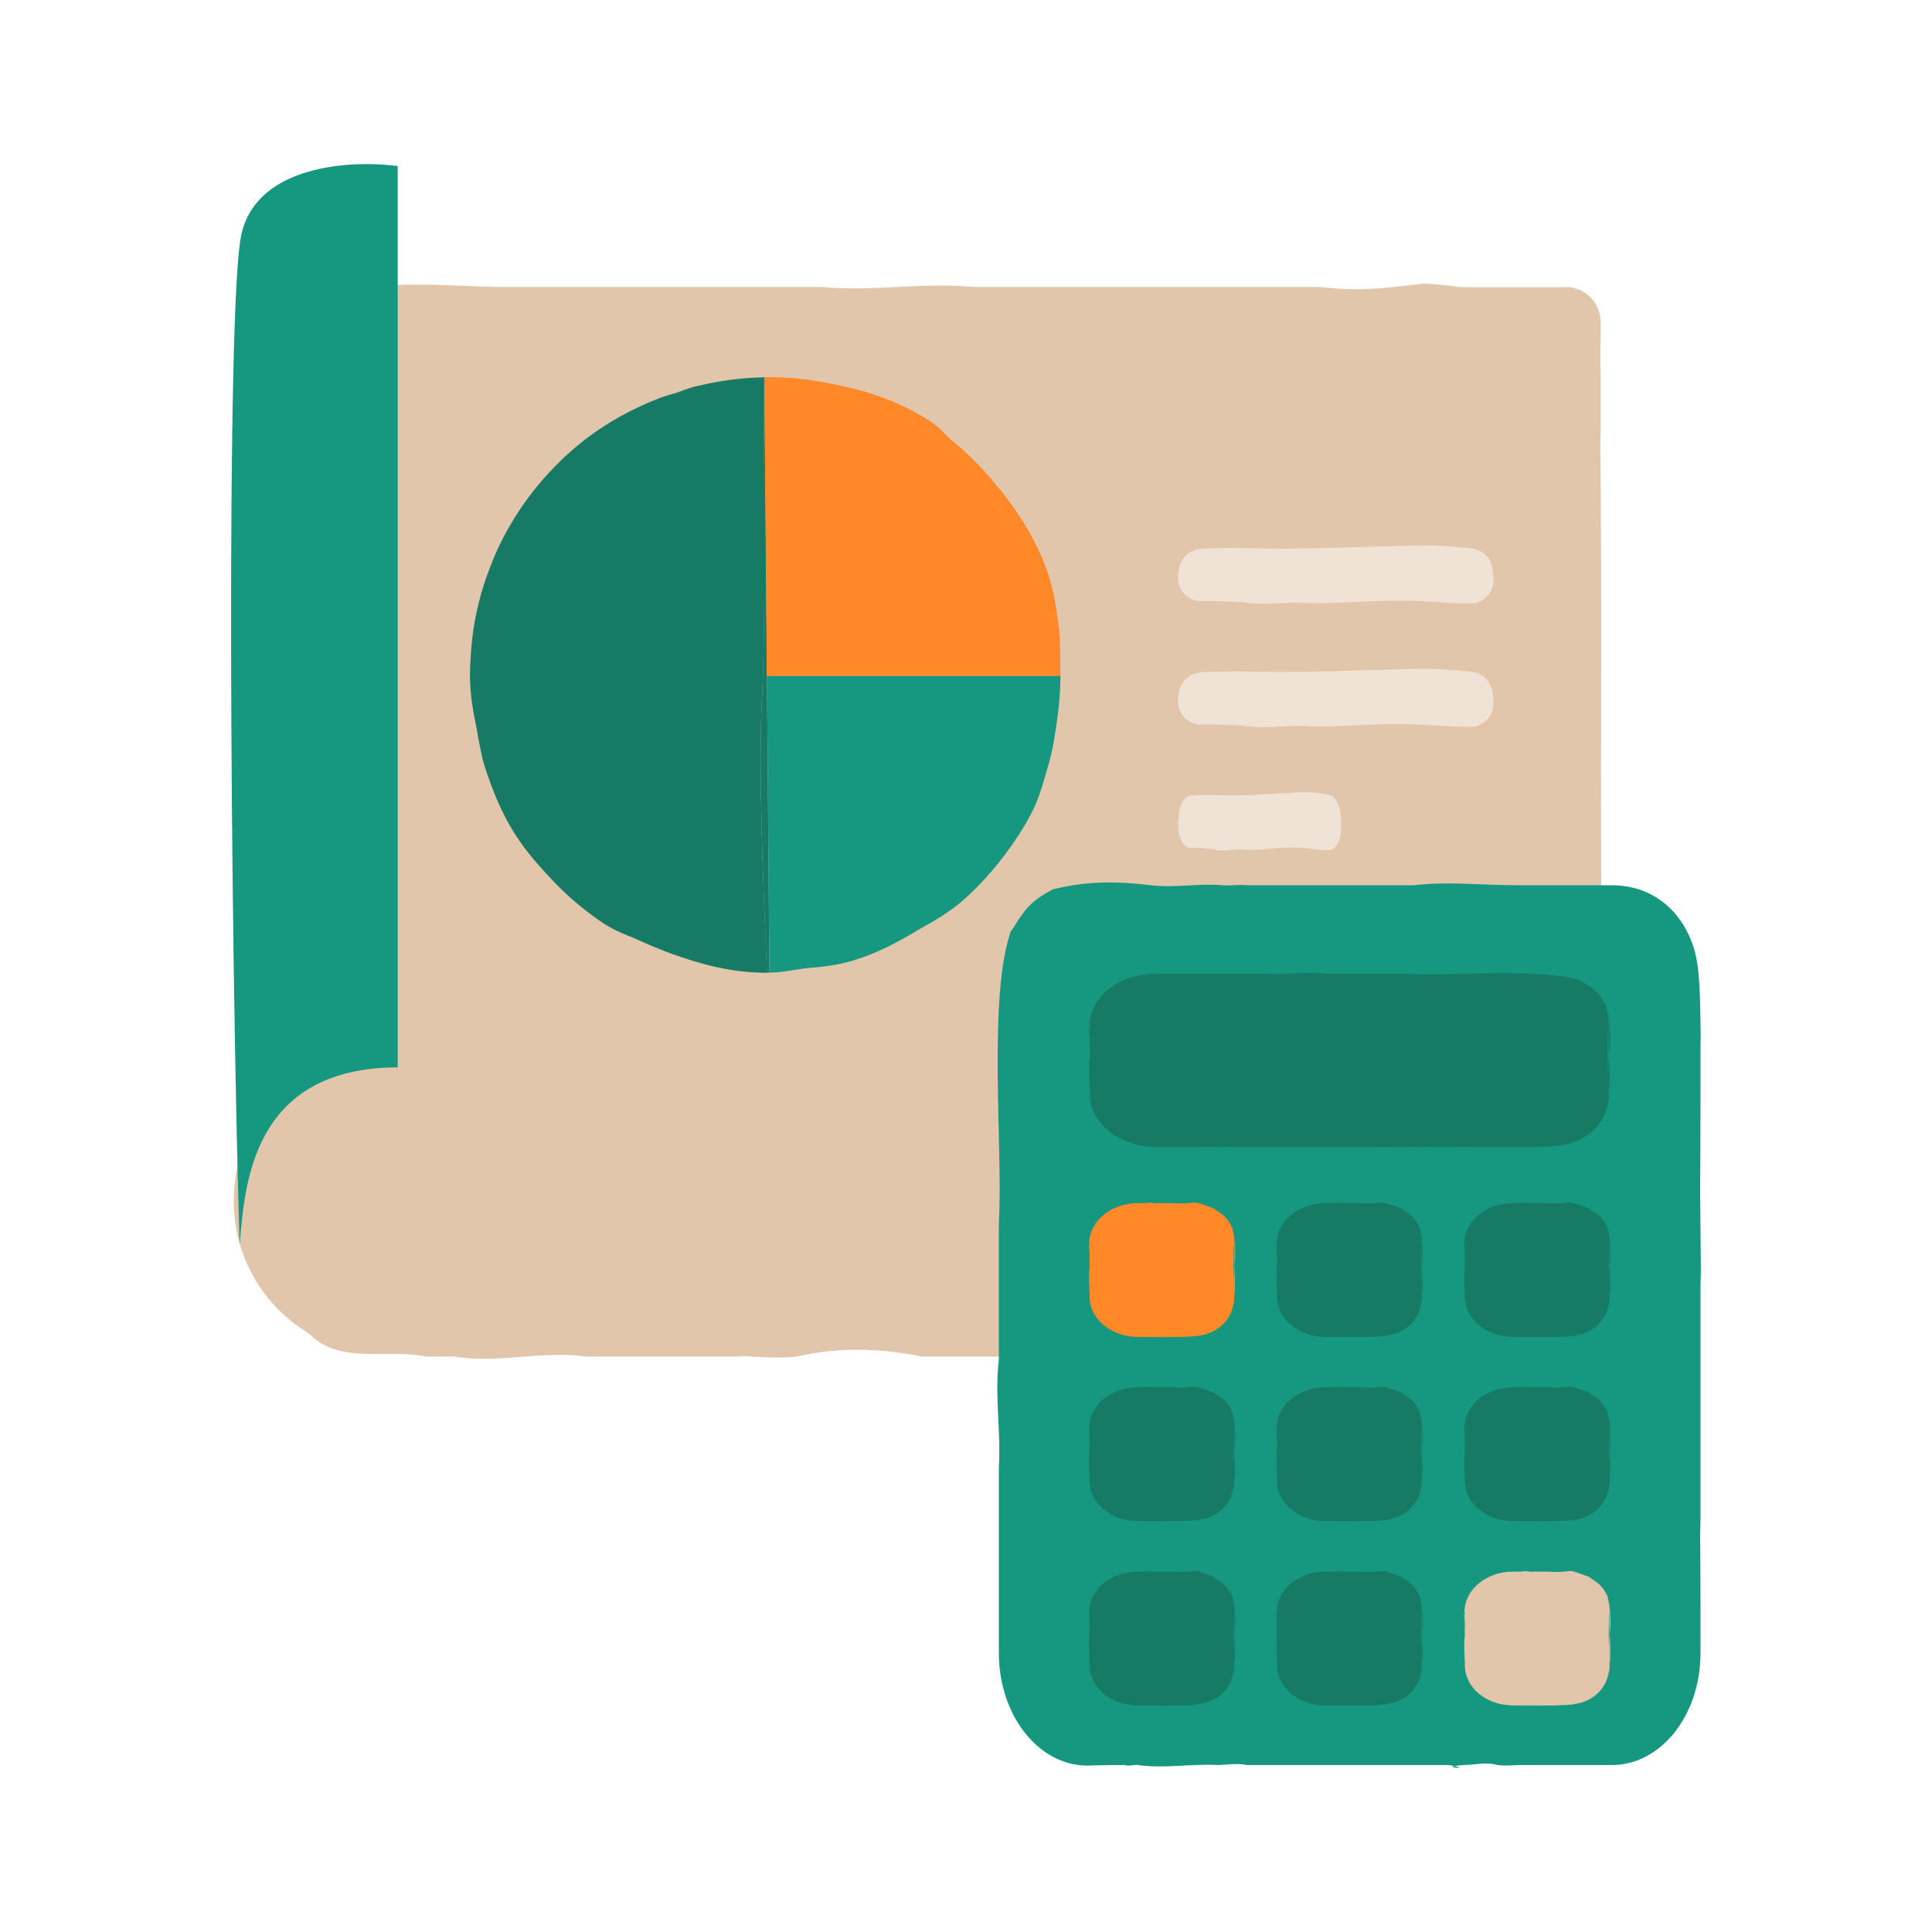 <?xml version="1.0" encoding="UTF-8"?>
<!-- Generator: Adobe Illustrator 23.1.0, SVG Export Plug-In . SVG Version: 6.00 Build 0)  -->
<svg xmlns="http://www.w3.org/2000/svg" xmlns:xlink="http://www.w3.org/1999/xlink" version="1.1" id="Layer_1" x="0px" y="0px" viewBox="0 0 1024 1024" style="enable-background:new 0 0 1024 1024;" xml:space="preserve">
<style type="text/css">
	.st0{fill:#E2C6AC;}
	.st1{fill:#169780;}
	.st2{fill:#167A64;}
	.st3{fill:#FF8928;}
	.st4{fill:#F0E2D5;}
</style>
<g>
	<g>
		<path class="st0" d="M829.8,152.1c10.3,0,18.6,8.3,18.6,18.6v0c0,2.4,0,5,0,7.8c-0.2,6-0.2,13.3,0,19.6c0,3.5,0,7.1,0,10.6    c0,5.8,0,12,0,18.5c-0.1,2.4-0.1,4.7-0.2,7.2c1,85.9,0,170.9,0.6,256.8c-0.2,2.6-0.4,5.2-0.4,8.2s0,6-0.2,9.3    c0,68,0.9,131.9,0.1,199.3c-0.1,5.9-4.7,10.7-10.6,11l-0.1,0c-3.5,0-7.8,0-12.9,0c-13.9,0-33.4,0-57,0c-3.9,0-8,0.7-12.6,0    c-20.9-4.7-40.6-2.1-61.3,0c-7.3,1-15.5,2.3-22.8,0c-2.2-0.6-4.8,0-7.4,0c-52,0-109.9,0-166.5,0c-2.8,0-5.7,0-8.5,0    c-21.7-4.4-43.5-5.2-66.3,0c-8.3,1-16.6,0.4-24.6,0c-2.3-0.4-5,0-7.6,0c-26,0-50.5,0-72.7,0c-2.2,0-4.4,0-6.6,0    c-23.3-3.3-47.1,3.9-70.2,0c-2.8,0-5.4,0-7.8,0c-2.5,0-4.8,0.2-7.2,0c-19.9-4.2-45.8,4.3-61.4-11.8c-2.8-1.8-5.7-3.8-8.5-5.9    c-19.4-15-31.8-38.4-31.8-64.8c0-2.1,0.1-4.2,0.2-6.3c3.2-42.2,38.5-75.5,81.6-75.5c0,0,0-313.4,0-387.2c0-4.9-22.4-8.8-22.4-11.4    c13.5-8.9,64.9-3.7,84.6-4c3.8,0,7.8,0,11.9,0c39.2,0,90.7,0,146.8,0c3,0,5.9,0,8.9,0c25.2,2.4,49-1.8,73.7-0.5    c2.8,0.3,5.7,0.4,8.6,0.5c61.8,0,124,0,177.5,0c2.7,0,5.3,0,8.4,0.4c17,2,33.6-0.1,50.1-2.1c7.3,0,13.5,1,20.4,1.8    c4.1,0,8.1,0,11.9,0H829.8z"></path>
	</g>
	<path class="st1" d="M210.8,565.8V88c-24.1-3.2-74.7-0.9-82.9,36.4c-8.2,37.3-5.9,371.2-0.9,535.6c2.7-30.5,5.5-94.3,84.3-94.3   H210.8z"></path>
</g>
<g>
	<path class="st2" d="M403.9,369.3c1.8-31.2,1.3-107.9,0.8-169.3c-11.8,0.2-23.2,1.8-34.3,4.4c-2.7,0.5-5.2,1.5-7.6,2.2   c-0.5,0.2-0.8,0.3-1.2,0.5c-1.5,0.5-2.3,0.8-3.3,1.2c-0.7,0.2-1.5,0.3-2.5,0.7c-0.2,0-0.5,0-0.8,0.2c-1.5,0.5-3.3,1-5.2,1.7   c-14.1,5.5-27.4,12.6-39.5,21.9c-3,2.3-6,4.8-8.5,7.1c-2.7,2.3-5.2,4.8-7.8,7.5c-12.6,12.8-22.9,27.7-30.6,44.4   c-2,4.5-3.8,9.1-5.5,13.8c-4.2,12-7,24.6-8.1,37.6c-0.3,4.7-0.7,9.1-0.7,14.1c0,11.5,1.7,19.9,3.7,29.7c0.2,1.5,0.5,3,0.8,4.8   c0.2,1,0.5,2.2,0.7,3.5c0.7,3.2,1.3,6.8,2.3,10c4.7,14.6,10.1,28.1,19.3,41.2c5.3,7.6,12.6,15.6,18.4,21.6   c7.8,8.1,16.8,15.5,26.3,21.8c3.8,2.3,7.3,4,10.5,5.3c1.2,0.5,2.2,1,3.2,1.3c2,0.8,3.5,1.5,5.3,2.3c4.3,2,11.6,5,15.8,6.5   c16.3,5.9,31.9,10.2,51.2,10.3C404.5,469.5,401.8,405.9,403.9,369.3z"></path>
	<path class="st2" d="M404.7,200c0.4,61.4,0.9,138.1-0.8,169.3c-2.1,36.6,0.6,100.2,2.6,146.2c0.2,0,0.4,0,0.7,0c0.2,0,0.4,0,0.6,0   L405.2,200C405,200,404.9,200,404.7,200z"></path>
</g>
<g>
	<path class="st3" d="M562,357.2c0-0.8,0-1.7,0-2.7c0-6.3,0-15.8-0.8-22.3c-1.7-13-3.2-22.8-8.6-35.9c-6.6-15.6-16.1-29.6-26.8-41.9   c-6.5-7.5-13.6-15-22.1-21.6c-0.5-0.5-1.3-1.3-3.2-3.2l-0.2-0.2c-1.3-1.5-3.8-3.8-6.5-5.6c-18.9-12.6-39.7-18.4-61.5-21.9   c-8.1-1.3-16.4-2-24.9-2c-0.8,0-1.5,0-2.3,0l1.3,158.3H562C562,357.9,562,357.5,562,357.2z"></path>
	<path class="st1" d="M406.5,358.3l1.3,157.2c3.5,0,7.4-0.5,10.6-1c1.2-0.2,2.3-0.3,3.3-0.5c2.2-0.3,4-0.7,5.5-0.8   c1.2-0.2,2.2-0.2,3.3-0.3c7-0.7,13.3-1.3,21.6-3.8c12.6-3.7,23.3-9.6,33.1-15.3c0.8-0.7,2-1.2,3-1.8c6.6-3.7,14.6-8.3,21.3-14   c7.3-6.3,13.1-12.6,18.9-19.6c6.3-7.8,12.8-17.1,17.6-26.1c4-7.5,6-14.1,7.8-20.4c0.5-1.8,1-3.5,1.5-5.2c2.8-8.8,4.2-19.4,5.3-27.4   c0.9-6.6,1.4-14,1.5-21H406.5z"></path>
</g>
<g>
	<g>
		<g>
			<path class="st4" d="M791.5,306.5c0,0,0,0.5,0,1.4c-0.1,6.6-5.4,11.9-12,11.9c-0.5,0-1.1,0-1.6,0c-13.6,0-24-1.8-42.3-1.4     c-18.3,0.4-34.5,1.8-43.4,1.1c-9-0.7-21.5,1.4-31.2,0c-4.9-0.7-14.9-1-24.4-0.9c-6.7,0-12.2-5.4-12.2-12l0,0     c0-12.8,7.2-15.9,16.2-15.9c0,0,9.2-0.5,28.6,0c19.8,0.5,56.3-1,81.8-1.6c13.5-0.3,24.4,1.2,24.4,1.2     C784.3,290.2,791.5,293.7,791.5,306.5z"></path>
		</g>
		<g>
			<path class="st4" d="M791.5,371.9c0,0,0,0.5,0,1.4c-0.1,6.6-5.4,11.9-12,11.9c-0.5,0-1.1,0-1.6,0c-13.6,0-24-1.8-42.3-1.4     c-18.3,0.4-34.5,1.8-43.4,1.1c-9-0.7-21.5,1.4-31.2,0c-4.9-0.7-14.9-1-24.4-0.9c-6.7,0-12.2-5.4-12.2-12l0,0     c0-12.8,7.2-15.9,16.2-15.9c0,0,9.2-0.5,28.6,0c19.8,0.5,56.3-1,81.8-1.6c13.5-0.3,24.4,1.2,24.4,1.2     C784.3,355.6,791.5,359.1,791.5,371.9z"></path>
		</g>
		<g>
			<path class="st4" d="M710.8,437.3c0,0,0,0.5,0,1.4c0,6.6-2.8,11.9-6.2,11.9c-0.3,0-0.5,0-0.8,0c-7,0-12.4-1.8-21.9-1.4     c-9.5,0.4-17.8,1.8-22.4,1.1c-4.6-0.7-11.1,1.4-16.1,0c-2.6-0.7-7.7-1-12.6-0.9c-3.5,0-6.3-5.4-6.3-12l0,0     c0-12.8,3.7-15.9,8.4-15.9c0,0,4.8-0.5,14.8,0c10.2,0.5,29.1-1,42.3-1.6c7-0.3,12.6,1.2,12.6,1.2     C707,421,710.8,424.5,710.8,437.3z"></path>
		</g>
	</g>
</g>
<path class="st1" d="M854.4,935.5c0,0-19,0-48.1,0c-3.6,0-7.9,0.6-12.5,0c-6.6-1.8-11.9,0-18.1,0c-15.9,1.1,7.7,2.7-7.7,0  c-4.9,0-9.8,0-14.8,0c-39.8,0-56.9,0-92.3,0c-5.6-1.1-10.5-0.1-15.2,0c-14.3-0.8-28.4,2-42.5,0c-2.5-0.3-4.9,0.8-6.8,0  c-12.7,0-20.1,0.3-20.1,0.3c-25.9,0-46.9-26.7-46.9-59.7c0,0,0-39,0-89.3c0-3,0-6,0-9c1.2-19.7-2.3-37.7,0-57c0-3.2,0-6.5,0-9.7  c0-19.4,0-38.5,0-56.3c0-3,0-5.9,0.1-9c2-37.2-6-118.3,6.4-152.6c0.9-0.8,2-2.6,3.2-4.6s2.6-3.9,4-5.7c4.2-5.4,9.3-8.5,14.9-11.5  c17.7-4.4,32.7-4.5,52.2-2.2c13.1,1.5,24.8-1.1,37.7,0c4.3,0.4,8.6-0.5,13,0c35.4,0,52.5,0,92.3,0c5,0,9.8-0.6,14.3,0  c7.9,1.1-26.3,0.9-18.3,0c19.5-2.2,32.7,0,57.1,0c3.6,0,7.1,0,10.4,0c23.1,0,37.7,0,37.7,0c19.4,0,36.1,11.3,43.2,32.7  c1.2,3.6,1.9,8,2.5,12.4c1.1,11.1,1.1,23.4,1.3,34.3c-0.1,3.1-0.1,7.1-0.1,11.4c0,6.4,0,13.5,0,21.2c0,2.6-0.1,46-0.2,49.1  c0.2,14.5,0.2,29.1,0.4,43.5c-0.1,2.7-0.2,5.6-0.2,8.8c0,40.9,0,85.6,0,121.7c0,2.8-0.1,5.8-0.2,8.8c0.2,17.2,0.2,33,0.2,49.8  c0,2.8,0,5.3,0,7.2c0,4,0,6.1,0,6.1C901.3,909.1,880.3,935.5,854.4,935.5z"></path>
<path class="st2" d="M577.7,580.1c0,0,0-11.2,0-28.3c0-2.1-0.4-4.7,0-7.3c1.1-3.9,0,3.7,0,0.1c0-4.1-1.6,9,0,0c0-2.9,0,37.2,0,34.2  c0-23.5,0-10.4,0-31.2c0.6-3.3,0,39.7,0,36.9c0.5-8.4-1.2-16.7,0-25c0.2-1.5-0.5-2.9,0-4c0-7.5-0.2-11.8-0.2-11.8  c0-15.3,15.7-27.6,35.2-27.6c0,0,23,0,52.6,0c1.7,0,3.5,0,5.3,0c11.6,0.7,22.2-1.4,33.6,0c1.9,0,3.8,0,5.7,0c11.4,0,22.7,0,33.2,0  c1.7,0,3.5,0,5.3,0.1c21.9,1.2,69.7-3.5,89.9,3.8c0.5,0.5,1.5,1.2,2.7,1.9c1.2,0.7,2.3,1.5,3.4,2.3c3.2,2.5,5,5.5,6.8,8.8  c2.6,10.4,2.7,19.3,1.3,30.7c-0.9,7.7,0.7,14.6,0,22.2c-0.2,2.5,0.3-53.2,0-50.6c0,20.8,0,20.1,0,43.6c0,2.9,0.4-37.9,0-35.3  c-0.7,4.6-0.5,28.2,0,32.9c1.3,11.5,0-39,0-24.6c0,2.1,0,4.2,0,6.1c0,13.6,0,22.2,0,22.2c0,11.4-6.7,21.3-19.3,25.5  c-2.1,0.7-4.7,1.1-7.3,1.5c-6.5,0.7-13.8,0.7-20.2,0.8c-1.8-0.1-4.2-0.1-6.7-0.1c-3.8,0-8,0-12.5,0c-1.5,0-27.1-0.1-28.9-0.1  c-8.6,0.1-17.2,0.1-25.7,0.2c-1.6-0.1-3.3-0.1-5.2-0.1c-24.1,0-50.4,0-71.7,0c-1.6,0-3.4-0.1-5.2-0.1c-10.1,0.1-19.4,0.1-29.4,0.1  c-1.7,0-3.1,0-4.3,0c-2.3,0-3.6,0-3.6,0C593.2,607.7,577.7,595.4,577.7,580.1z"></path>
<g>
	<g>
		<path class="st3" d="M577.5,687.3c0,0,0-8.7,0-21.9c0-1.7-0.3-3.6,0-5.7c0.8-3,0,2.9,0,0.1c0-3.2-1.2,7,0,0c0-2.2,0,28.8,0,26.5    c0-18.2,0-8,0-24.1c0.5-2.6,0,30.7,0,28.6c0.3-6.5-0.9-13,0-19.4c0.1-1.2-0.3-2.2,0-3.1c0-5.8-0.2-9.2-0.2-9.2    c0-11.8,11.5-21.4,25.7-21.4c0,0-12.3,0,9.4,0c1.3,0-2.6,0-1.3,0c8.5,0.6-9.8-1.1-1.5,0c1.4,0,2.8,0,4.2,0c8.3,0-4.3,0,3.4,0    c1.3,0,2.5,0,3.9,0c16,0.9,7.7-2.7,22.5,2.9c0.3,0.4,1.1,0.9,2,1.5c0.9,0.6,1.7,1.2,2.5,1.8c2.3,1.9,3.7,4.2,5,6.8    c1.9,8.1,1.9,14.9,1,23.8c-0.7,6,0.5,11.3,0,17.2c-0.2,2,0.2-41.2,0-39.2c0,16.1,0,15.6,0,33.7c0,2.3,0.3-29.3,0-27.3    c-0.5,3.6-0.4,21.8,0,25.5c1,8.9,0-30.2,0-19.1c0,1.7,0,3.2,0,4.7c0,10.5,0,17.2,0,17.2c0,8.9-4.9,16.5-14.1,19.7    c-1.5,0.5-3.5,0.9-5.3,1.2c-4.8,0.5-10.1,0.5-14.7,0.6c-1.3-0.1,7.4-0.1,5.5-0.1c-2.8,0-5.8,0-9.1,0c-1.1,0,12.9-0.1,11.7-0.1    c-39,0.6-34.9,0.5-8.3,0.2c-1.2,0,8-0.1,6.6-0.1c-17.6,0-5.6,0-21.1,0c-1.2,0,9.4-0.1,8.1-0.1c-7.4,0.1,2.9,0.1-4.3,0.1    c-1.2,0-2.3,0-3.1,0c-1.7,0-2.6,0-2.6,0C588.9,708.6,577.5,699.1,577.5,687.3z"></path>
		<path class="st2" d="M676.9,687.3c0,0,0-8.7,0-21.9c0-1.7-0.3-3.6,0-5.7c0.8-3,0,2.9,0,0.1c0-3.2-1.2,7,0,0c0-2.2,0,28.8,0,26.5    c0-18.2,0-8,0-24.1c0.5-2.6,0,30.7,0,28.6c0.3-6.5-0.9-13,0-19.4c0.1-1.2-0.3-2.2,0-3.1c0-5.8-0.2-9.2-0.2-9.2    c0-11.8,11.5-21.4,25.7-21.4c0,0-12.3,0,9.4,0c1.3,0-2.6,0-1.3,0c8.5,0.6-9.8-1.1-1.5,0c1.4,0,2.8,0,4.2,0c8.3,0-4.3,0,3.4,0    c1.3,0,2.5,0,3.9,0c16,0.9,7.7-2.7,22.5,2.9c0.3,0.4,1.1,0.9,2,1.5c0.9,0.6,1.7,1.2,2.5,1.8c2.3,1.9,3.7,4.2,5,6.8    c1.9,8.1,1.9,14.9,1,23.8c-0.7,6,0.5,11.3,0,17.2c-0.2,2,0.2-41.2,0-39.2c0,16.1,0,15.6,0,33.7c0,2.3,0.3-29.3,0-27.3    c-0.5,3.6-0.4,21.8,0,25.5c1,8.9,0-30.2,0-19.1c0,1.7,0,3.2,0,4.7c0,10.5,0,17.2,0,17.2c0,8.9-4.9,16.5-14.1,19.7    c-1.5,0.5-3.5,0.9-5.3,1.2c-4.8,0.5-10.1,0.5-14.7,0.6c-1.3-0.1,7.4-0.1,5.5-0.1c-2.8,0-5.8,0-9.1,0c-1.1,0,12.9-0.1,11.7-0.1    c-39,0.6-34.9,0.5-8.3,0.2c-1.2,0,8-0.1,6.6-0.1c-17.6,0-5.6,0-21.1,0c-1.2,0,9.4-0.1,8.1-0.1c-7.4,0.1,2.9,0.1-4.3,0.1    c-1.2,0-2.3,0-3.1,0c-1.7,0-2.6,0-2.6,0C688.3,708.6,676.9,699.1,676.9,687.3z"></path>
		<path class="st2" d="M776.4,687.3c0,0,0-8.7,0-21.9c0-1.7-0.3-3.6,0-5.7c0.8-3,0,2.9,0,0.1c0-3.2-1.2,7,0,0c0-2.2,0,28.8,0,26.5    c0-18.2,0-8,0-24.1c0.5-2.6,0,30.7,0,28.6c0.3-6.5-0.9-13,0-19.4c0.1-1.2-0.3-2.2,0-3.1c0-5.8-0.2-9.2-0.2-9.2    c0-11.8,11.5-21.4,25.7-21.4c0,0-12.3,0,9.4,0c1.3,0-2.6,0-1.3,0c8.5,0.6-9.8-1.1-1.5,0c1.4,0,2.8,0,4.2,0c8.3,0-4.3,0,3.4,0    c1.3,0,2.5,0,3.9,0c16,0.9,7.7-2.7,22.5,2.9c0.3,0.4,1.1,0.9,2,1.5c0.9,0.6,1.7,1.2,2.5,1.8c2.3,1.9,3.7,4.2,5,6.8    c1.9,8.1,1.9,14.9,1,23.8c-0.7,6,0.5,11.3,0,17.2c-0.2,2,0.2-41.2,0-39.2c0,16.1,0,15.6,0,33.7c0,2.3,0.3-29.3,0-27.3    c-0.5,3.6-0.4,21.8,0,25.5c1,8.9,0-30.2,0-19.1c0,1.7,0,3.2,0,4.7c0,10.5,0,17.2,0,17.2c0,8.9-4.9,16.5-14.1,19.7    c-1.5,0.5-3.5,0.9-5.3,1.2c-4.8,0.5-10.1,0.5-14.7,0.6c-1.3-0.1,7.4-0.1,5.5-0.1c-2.8,0-5.8,0-9.1,0c-1.1,0,12.9-0.1,11.7-0.1    c-39,0.6-34.9,0.5-8.3,0.2c-1.2,0,8-0.1,6.6-0.1c-17.6,0-5.6,0-21.1,0c-1.2,0,9.4-0.1,8.1-0.1c-7.4,0.1,2.9,0.1-4.3,0.1    c-1.2,0-2.3,0-3.1,0c-1.7,0-2.6,0-2.6,0C787.7,708.6,776.4,699.1,776.4,687.3z"></path>
	</g>
	<g>
		<path class="st2" d="M577.5,784.9c0,0,0-8.7,0-21.9c0-1.7-0.3-3.6,0-5.7c0.8-3,0,2.9,0,0.1c0-3.2-1.2,7,0,0c0-2.2,0,28.8,0,26.5    c0-18.2,0-8,0-24.1c0.5-2.6,0,30.7,0,28.6c0.3-6.5-0.9-13,0-19.4c0.1-1.2-0.3-2.2,0-3.1c0-5.8-0.2-9.2-0.2-9.2    c0-11.8,11.5-21.4,25.7-21.4c0,0-12.3,0,9.4,0c1.3,0-2.6,0-1.3,0c8.5,0.6-9.8-1.1-1.5,0c1.4,0,2.8,0,4.2,0c8.3,0-4.3,0,3.4,0    c1.3,0,2.5,0,3.9,0c16,0.9,7.7-2.7,22.5,2.9c0.3,0.4,1.1,0.9,2,1.5s1.7,1.2,2.5,1.8c2.3,1.9,3.7,4.2,5,6.8    c1.9,8.1,1.9,14.9,1,23.8c-0.7,6,0.5,11.3,0,17.2c-0.2,2,0.2-41.2,0-39.2c0,16.1,0,15.6,0,33.7c0,2.3,0.3-29.3,0-27.3    c-0.5,3.6-0.4,21.8,0,25.5c1,8.9,0-30.2,0-19.1c0,1.7,0,3.2,0,4.7c0,10.5,0,17.2,0,17.2c0,8.9-4.9,16.5-14.1,19.7    c-1.5,0.5-3.5,0.9-5.3,1.2c-4.8,0.5-10.1,0.5-14.7,0.6c-1.3-0.1,7.4-0.1,5.5-0.1c-2.8,0-5.8,0-9.1,0c-1.1,0,12.9-0.1,11.7-0.1    c-39,0.6-34.9,0.5-8.3,0.2c-1.2,0,8-0.1,6.6-0.1c-17.6,0-5.6,0-21.1,0c-1.2,0,9.4-0.1,8.1-0.1c-7.4,0.1,2.9,0.1-4.3,0.1    c-1.2,0-2.3,0-3.1,0c-1.7,0-2.6,0-2.6,0C588.9,806.3,577.5,796.8,577.5,784.9z"></path>
		<path class="st2" d="M676.9,784.9c0,0,0-8.7,0-21.9c0-1.7-0.3-3.6,0-5.7c0.8-3,0,2.9,0,0.1c0-3.2-1.2,7,0,0c0-2.2,0,28.8,0,26.5    c0-18.2,0-8,0-24.1c0.5-2.6,0,30.7,0,28.6c0.3-6.5-0.9-13,0-19.4c0.1-1.2-0.3-2.2,0-3.1c0-5.8-0.2-9.2-0.2-9.2    c0-11.8,11.5-21.4,25.7-21.4c0,0-12.3,0,9.4,0c1.3,0-2.6,0-1.3,0c8.5,0.6-9.8-1.1-1.5,0c1.4,0,2.8,0,4.2,0c8.3,0-4.3,0,3.4,0    c1.3,0,2.5,0,3.9,0c16,0.9,7.7-2.7,22.5,2.9c0.3,0.4,1.1,0.9,2,1.5s1.7,1.2,2.5,1.8c2.3,1.9,3.7,4.2,5,6.8    c1.9,8.1,1.9,14.9,1,23.8c-0.7,6,0.5,11.3,0,17.2c-0.2,2,0.2-41.2,0-39.2c0,16.1,0,15.6,0,33.7c0,2.3,0.3-29.3,0-27.3    c-0.5,3.6-0.4,21.8,0,25.5c1,8.9,0-30.2,0-19.1c0,1.7,0,3.2,0,4.7c0,10.5,0,17.2,0,17.2c0,8.9-4.9,16.5-14.1,19.7    c-1.5,0.5-3.5,0.9-5.3,1.2c-4.8,0.5-10.1,0.5-14.7,0.6c-1.3-0.1,7.4-0.1,5.5-0.1c-2.8,0-5.8,0-9.1,0c-1.1,0,12.9-0.1,11.7-0.1    c-39,0.6-34.9,0.5-8.3,0.2c-1.2,0,8-0.1,6.6-0.1c-17.6,0-5.6,0-21.1,0c-1.2,0,9.4-0.1,8.1-0.1c-7.4,0.1,2.9,0.1-4.3,0.1    c-1.2,0-2.3,0-3.1,0c-1.7,0-2.6,0-2.6,0C688.3,806.3,676.9,796.8,676.9,784.9z"></path>
		<path class="st2" d="M776.4,784.9c0,0,0-8.7,0-21.9c0-1.7-0.3-3.6,0-5.7c0.8-3,0,2.9,0,0.1c0-3.2-1.2,7,0,0c0-2.2,0,28.8,0,26.5    c0-18.2,0-8,0-24.1c0.5-2.6,0,30.7,0,28.6c0.3-6.5-0.9-13,0-19.4c0.1-1.2-0.3-2.2,0-3.1c0-5.8-0.2-9.2-0.2-9.2    c0-11.8,11.5-21.4,25.7-21.4c0,0-12.3,0,9.4,0c1.3,0-2.6,0-1.3,0c8.5,0.6-9.8-1.1-1.5,0c1.4,0,2.8,0,4.2,0c8.3,0-4.3,0,3.4,0    c1.3,0,2.5,0,3.9,0c16,0.9,7.7-2.7,22.5,2.9c0.3,0.4,1.1,0.9,2,1.5c0.9,0.6,1.7,1.2,2.5,1.8c2.3,1.9,3.7,4.2,5,6.8    c1.9,8.1,1.9,14.9,1,23.8c-0.7,6,0.5,11.3,0,17.2c-0.2,2,0.2-41.2,0-39.2c0,16.1,0,15.6,0,33.7c0,2.3,0.3-29.3,0-27.3    c-0.5,3.6-0.4,21.8,0,25.5c1,8.9,0-30.2,0-19.1c0,1.7,0,3.2,0,4.7c0,10.5,0,17.2,0,17.2c0,8.9-4.9,16.5-14.1,19.7    c-1.5,0.5-3.5,0.9-5.3,1.2c-4.8,0.5-10.1,0.5-14.7,0.6c-1.3-0.1,7.4-0.1,5.5-0.1c-2.8,0-5.8,0-9.1,0c-1.1,0,12.9-0.1,11.7-0.1    c-39,0.6-34.9,0.5-8.3,0.2c-1.2,0,8-0.1,6.6-0.1c-17.6,0-5.6,0-21.1,0c-1.2,0,9.4-0.1,8.1-0.1c-7.4,0.1,2.9,0.1-4.3,0.1    c-1.2,0-2.3,0-3.1,0c-1.7,0-2.6,0-2.6,0C787.7,806.3,776.4,796.8,776.4,784.9z"></path>
	</g>
	<g>
		<path class="st2" d="M577.5,882.6c0,0,0-8.7,0-21.9c0-1.7-0.3-3.6,0-5.7c0.8-3,0,2.9,0,0.1c0-3.2-1.2,7,0,0c0-2.2,0,28.8,0,26.5    c0-18.2,0-8,0-24.1c0.5-2.6,0,30.7,0,28.6c0.3-6.5-0.9-13,0-19.4c0.1-1.2-0.3-2.2,0-3.1c0-5.8-0.2-9.2-0.2-9.2    c0-11.8,11.5-21.4,25.7-21.4c0,0-12.3,0,9.4,0c1.3,0-2.6,0-1.3,0c8.5,0.6-9.8-1.1-1.5,0c1.4,0,2.8,0,4.2,0c8.3,0-4.3,0,3.4,0    c1.3,0,2.5,0,3.9,0c16,0.9,7.7-2.7,22.5,2.9c0.3,0.4,1.1,0.9,2,1.5c0.9,0.6,1.7,1.2,2.5,1.8c2.3,1.9,3.7,4.2,5,6.8    c1.9,8.1,1.9,14.9,1,23.8c-0.7,6,0.5,11.3,0,17.2c-0.2,2,0.2-41.2,0-39.2c0,16.1,0,15.6,0,33.7c0,2.3,0.3-29.3,0-27.3    c-0.5,3.6-0.4,21.8,0,25.5c1,8.9,0-30.2,0-19.1c0,1.7,0,3.2,0,4.7c0,10.5,0,17.2,0,17.2c0,8.9-4.9,16.5-14.1,19.7    c-1.5,0.5-3.5,0.9-5.3,1.2c-4.8,0.5-10.1,0.5-14.7,0.6c-1.3-0.1,7.4-0.1,5.5-0.1c-2.8,0-5.8,0-9.1,0c-1.1,0,12.9-0.1,11.7-0.1    c-39,0.6-34.9,0.5-8.3,0.2c-1.2,0,8-0.1,6.6-0.1c-17.6,0-5.6,0-21.1,0c-1.2,0,9.4-0.1,8.1-0.1c-7.4,0.1,2.9,0.1-4.3,0.1    c-1.2,0-2.3,0-3.1,0c-1.7,0-2.6,0-2.6,0C588.9,904,577.5,894.4,577.5,882.6z"></path>
		<path class="st2" d="M676.9,882.6c0,0,0-8.7,0-21.9c0-1.7-0.3-3.6,0-5.7c0.8-3,0,2.9,0,0.1c0-3.2-1.2,7,0,0c0-2.2,0,28.8,0,26.5    c0-18.2,0-8,0-24.1c0.5-2.6,0,30.7,0,28.6c0.3-6.5-0.9-13,0-19.4c0.1-1.2-0.3-2.2,0-3.1c0-5.8-0.2-9.2-0.2-9.2    c0-11.8,11.5-21.4,25.7-21.4c0,0-12.3,0,9.4,0c1.3,0-2.6,0-1.3,0c8.5,0.6-9.8-1.1-1.5,0c1.4,0,2.8,0,4.2,0c8.3,0-4.3,0,3.4,0    c1.3,0,2.5,0,3.9,0c16,0.9,7.7-2.7,22.5,2.9c0.3,0.4,1.1,0.9,2,1.5c0.9,0.6,1.7,1.2,2.5,1.8c2.3,1.9,3.7,4.2,5,6.8    c1.9,8.1,1.9,14.9,1,23.8c-0.7,6,0.5,11.3,0,17.2c-0.2,2,0.2-41.2,0-39.2c0,16.1,0,15.6,0,33.7c0,2.3,0.3-29.3,0-27.3    c-0.5,3.6-0.4,21.8,0,25.5c1,8.9,0-30.2,0-19.1c0,1.7,0,3.2,0,4.7c0,10.5,0,17.2,0,17.2c0,8.9-4.9,16.5-14.1,19.7    c-1.5,0.5-3.5,0.9-5.3,1.2c-4.8,0.5-10.1,0.5-14.7,0.6c-1.3-0.1,7.4-0.1,5.5-0.1c-2.8,0-5.8,0-9.1,0c-1.1,0,12.9-0.1,11.7-0.1    c-39,0.6-34.9,0.5-8.3,0.2c-1.2,0,8-0.1,6.6-0.1c-17.6,0-5.6,0-21.1,0c-1.2,0,9.4-0.1,8.1-0.1c-7.4,0.1,2.9,0.1-4.3,0.1    c-1.2,0-2.3,0-3.1,0c-1.7,0-2.6,0-2.6,0C688.3,904,676.9,894.4,676.9,882.6z"></path>
		<path class="st0" d="M776.4,882.6c0,0,0-8.7,0-21.9c0-1.7-0.3-3.6,0-5.7c0.8-3,0,2.9,0,0.1c0-3.2-1.2,7,0,0c0-2.2,0,28.8,0,26.5    c0-18.2,0-8,0-24.1c0.5-2.6,0,30.7,0,28.6c0.3-6.5-0.9-13,0-19.4c0.1-1.2-0.3-2.2,0-3.1c0-5.8-0.2-9.2-0.2-9.2    c0-11.8,11.5-21.4,25.7-21.4c0,0-12.3,0,9.4,0c1.3,0-2.6,0-1.3,0c8.5,0.6-9.8-1.1-1.5,0c1.4,0,2.8,0,4.2,0c8.3,0-4.3,0,3.4,0    c1.3,0,2.5,0,3.9,0c16,0.9,7.7-2.7,22.5,2.9c0.3,0.4,1.1,0.9,2,1.5c0.9,0.6,1.7,1.2,2.5,1.8c2.3,1.9,3.7,4.2,5,6.8    c1.9,8.1,1.9,14.9,1,23.8c-0.7,6,0.5,11.3,0,17.2c-0.2,2,0.2-41.2,0-39.2c0,16.1,0,15.6,0,33.7c0,2.3,0.3-29.3,0-27.3    c-0.5,3.6-0.4,21.8,0,25.5c1,8.9,0-30.2,0-19.1c0,1.7,0,3.2,0,4.7c0,10.5,0,17.2,0,17.2c0,8.9-4.9,16.5-14.1,19.7    c-1.5,0.5-3.5,0.9-5.3,1.2c-4.8,0.5-10.1,0.5-14.7,0.6c-1.3-0.1,7.4-0.1,5.5-0.1c-2.8,0-5.8,0-9.1,0c-1.1,0,12.9-0.1,11.7-0.1    c-39,0.6-34.9,0.5-8.3,0.2c-1.2,0,8-0.1,6.6-0.1c-17.6,0-5.6,0-21.1,0c-1.2,0,9.4-0.1,8.1-0.1c-7.4,0.1,2.9,0.1-4.3,0.1    c-1.2,0-2.3,0-3.1,0c-1.7,0-2.6,0-2.6,0C787.7,904,776.4,894.4,776.4,882.6z"></path>
	</g>
</g>
</svg>
